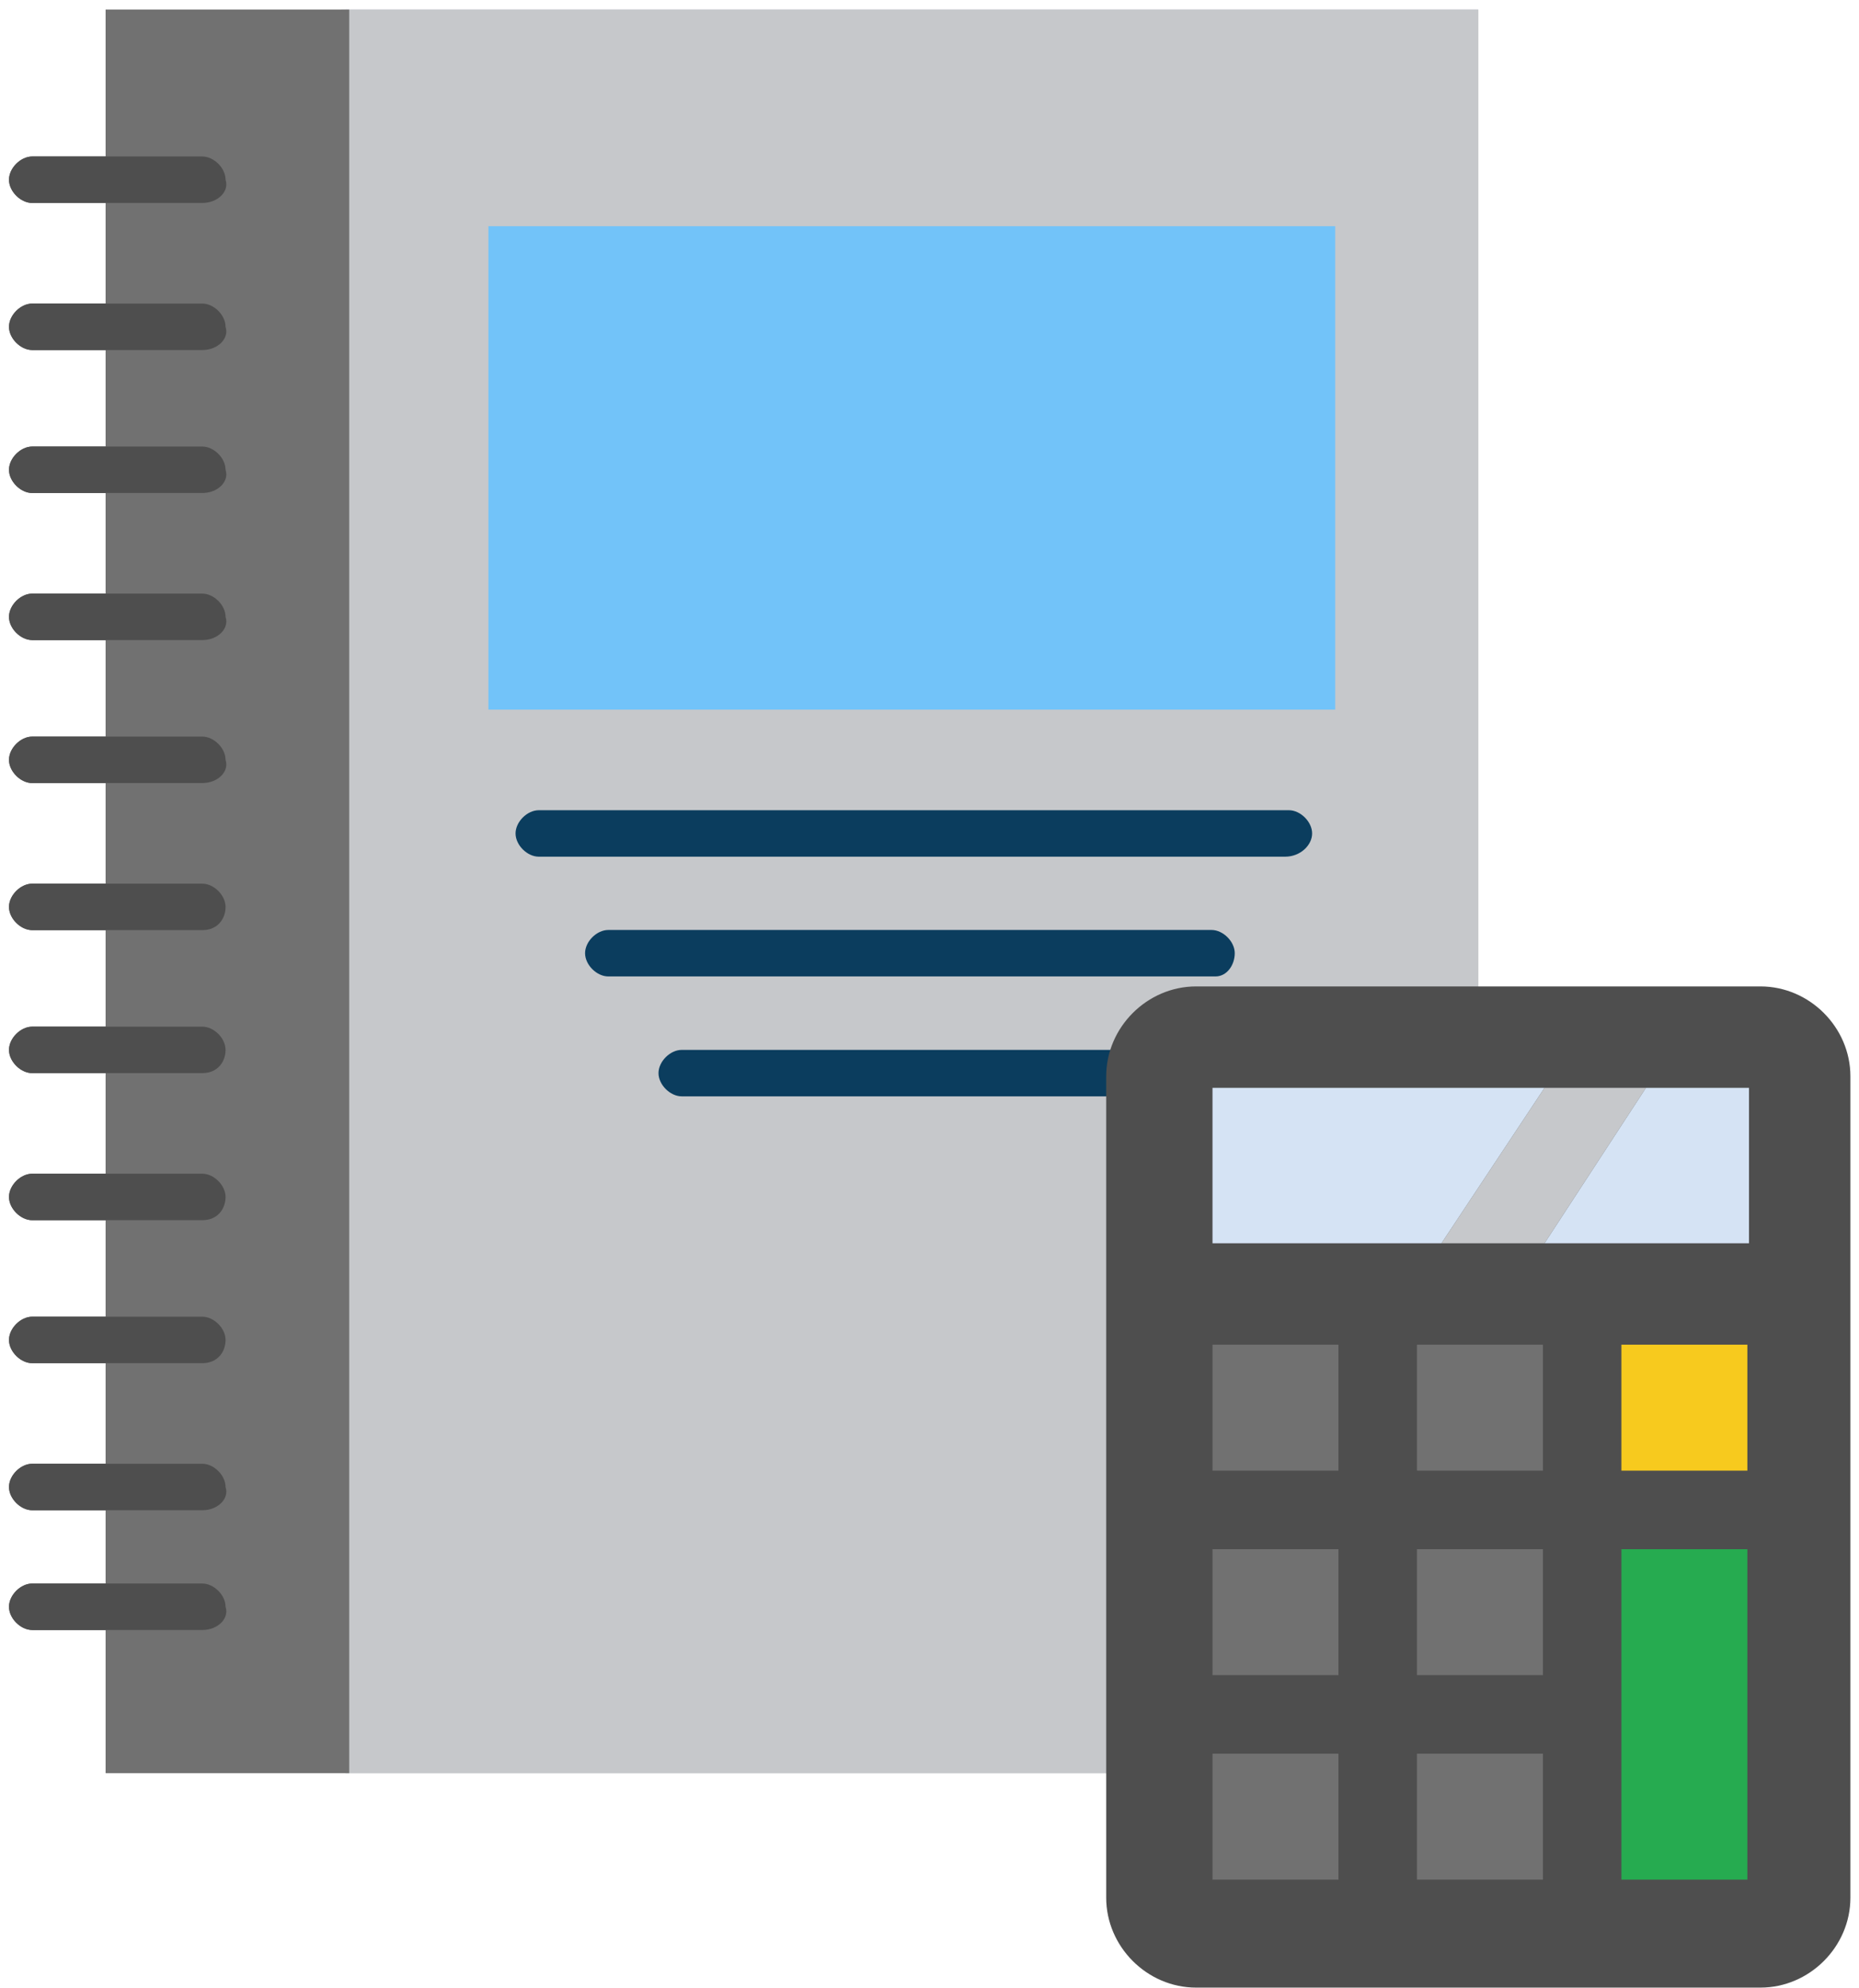 <?xml version="1.0" encoding="UTF-8"?>
<svg xmlns="http://www.w3.org/2000/svg" xmlns:xlink="http://www.w3.org/1999/xlink" width="188px" height="201px" viewBox="0 0 188 201" version="1.1">
  <title>cta_partner_bookkeeper</title>
  <g id="Page-1" stroke="none" stroke-width="1" fill="none" fill-rule="evenodd">
    <g id="cta_partner_bookkeeper" transform="translate(0.91, 0.97)" fill-rule="nonzero">
      <polygon id="Path" fill="#C6C8CB" points="34.025 0 34.025 158.763 34.025 178.314 148.59 178.314 148.59 158.763 148.59 0"></polygon>
      <polygon id="Path" fill="#C6C8CB" points="148.59 0 148.59 158.763 33.628 158.763 33.628 0"></polygon>
      <rect id="Rectangle" fill="#72C3F9" x="48.482" y="21.901" width="85.634" height="48.879"></rect>
      <polygon id="Path" fill="#C6C8CB" points="148.59 158.763 148.59 178.314 34.025 178.314 34.025 158.763"></polygon>
      <polygon id="Path" fill="#717171" points="9.776 161.492 9.776 148.987 9.776 134.513 9.776 119.659 9.776 105.186 9.776 90.332 9.776 75.875 9.776 61.004 9.776 46.547 9.776 31.676 9.776 17.219 9.776 0 34.406 0 34.406 158.763 34.406 178.314 9.776 178.314"></polygon>
      <path d="M19.552,19.552 L2.349,19.552 C1.174,19.552 0,18.377 0,17.203 C0,16.028 1.174,14.854 2.349,14.854 L19.552,14.854 C20.726,14.854 21.901,16.028 21.901,17.203 C22.298,18.377 21.123,19.552 19.552,19.552 Z" id="Path" fill="#4E4E4E"></path>
      <path d="M19.552,34.422 L2.349,34.422 C1.174,34.422 0,33.248 0,32.073 C0,30.899 1.174,29.725 2.349,29.725 L19.552,29.725 C20.726,29.725 21.901,30.899 21.901,32.073 C22.298,33.248 21.123,34.422 19.552,34.422 Z" id="Path" fill="#4E4E4E"></path>
      <path d="M19.552,48.879 L2.349,48.879 C1.174,48.879 0,47.705 0,46.53 C0,45.356 1.174,44.182 2.349,44.182 L19.552,44.182 C20.726,44.182 21.901,45.356 21.901,46.53 C22.298,47.705 21.123,48.879 19.552,48.879 Z" id="Path" fill="#4E4E4E"></path>
      <path d="M19.552,63.75 L2.349,63.75 C1.174,63.75 0,62.575 0,61.401 C0,60.227 1.174,59.052 2.349,59.052 L19.552,59.052 C20.726,59.052 21.901,60.227 21.901,61.401 C22.298,62.575 21.123,63.75 19.552,63.75 Z" id="Path" fill="#4E4E4E"></path>
      <path d="M19.552,78.207 L2.349,78.207 C1.174,78.207 0,77.033 0,75.858 C0,74.684 1.174,73.509 2.349,73.509 L19.552,73.509 C20.726,73.509 21.901,74.684 21.901,75.858 C22.298,77.033 21.123,78.207 19.552,78.207 Z" id="Path" fill="#4E4E4E"></path>
      <path d="M19.552,93.077 L2.349,93.077 C1.174,93.077 0,91.903 0,90.729 C0,89.554 1.174,88.38 2.349,88.38 L19.552,88.38 C20.726,88.38 21.901,89.554 21.901,90.729 C21.901,91.903 21.123,93.077 19.552,93.077 Z" id="Path" fill="#4E4E4E"></path>
      <path d="M19.552,107.535 L2.349,107.535 C1.174,107.535 0,106.36 0,105.186 C0,104.011 1.174,102.837 2.349,102.837 L19.552,102.837 C20.726,102.837 21.901,104.011 21.901,105.186 C21.901,106.36 21.123,107.535 19.552,107.535 Z" id="Path" fill="#4E4E4E"></path>
      <path d="M19.552,122.405 L2.349,122.405 C1.174,122.405 0,121.231 0,120.056 C0,118.882 1.174,117.707 2.349,117.707 L19.552,117.707 C20.726,117.707 21.901,118.882 21.901,120.056 C21.901,121.231 21.123,122.405 19.552,122.405 Z" id="Path" fill="#4E4E4E"></path>
      <path d="M19.552,136.862 L2.349,136.862 C1.174,136.862 0,135.688 0,134.513 C0,133.339 1.174,132.164 2.349,132.164 L19.552,132.164 C20.726,132.164 21.901,133.339 21.901,134.513 C21.901,135.688 21.123,136.862 19.552,136.862 Z" id="Path" fill="#4E4E4E"></path>
      <path d="M19.552,151.733 L2.349,151.733 C1.174,151.733 0,150.558 0,149.384 C0,148.209 1.174,147.035 2.349,147.035 L19.552,147.035 C20.726,147.035 21.901,148.209 21.901,149.384 C22.298,150.558 21.123,151.733 19.552,151.733 Z" id="Path" fill="#4E4E4E"></path>
      <path d="M19.552,163.841 L2.349,163.841 C1.174,163.841 0,162.666 0,161.492 C0,160.318 1.174,159.143 2.349,159.143 L19.552,159.143 C20.726,159.143 21.901,160.318 21.901,161.492 C22.298,162.666 21.123,163.841 19.552,163.841 Z" id="Path" fill="#4E4E4E"></path>
      <path d="M129.038,85.65 L53.577,85.65 C52.403,85.65 51.228,84.476 51.228,83.302 C51.228,82.127 52.403,80.953 53.577,80.953 L129.435,80.953 C130.61,80.953 131.784,82.127 131.784,83.302 C131.784,84.476 130.61,85.65 129.055,85.65 L129.038,85.65 Z" id="Path" fill="#0B3D5E"></path>
      <path d="M122.008,97.759 L60.607,97.759 C59.433,97.759 58.258,96.584 58.258,95.41 C58.258,94.235 59.433,93.061 60.607,93.061 L121.611,93.061 C122.786,93.061 123.96,94.235 123.96,95.41 C123.96,96.584 123.183,97.759 122.008,97.759 L122.008,97.759 Z" id="Path" fill="#0B3D5E"></path>
      <path d="M114.565,109.883 L68.034,109.883 C66.86,109.883 65.685,108.709 65.685,107.535 C65.685,106.36 66.86,105.186 68.034,105.186 L114.565,105.186 C115.739,105.186 116.913,106.36 116.913,107.535 C116.913,108.709 115.739,109.883 114.565,109.883 Z" id="Path" fill="#0B3D5E"></path>
      <polygon id="Path" fill="#C6C8CB" points="34.025 0 34.025 158.763 34.025 178.314 148.59 178.314 148.59 158.763 148.59 0"></polygon>
      <polygon id="Path" fill="#C6C8CB" points="148.59 0 148.59 158.763 33.628 158.763 33.628 0"></polygon>
      <rect id="Rectangle" fill="#72C3F9" x="48.482" y="21.901" width="85.634" height="48.879"></rect>
      <polygon id="Path" fill="#C6C8CB" points="148.59 158.763 148.59 178.314 34.025 178.314 34.025 158.763"></polygon>
      <polygon id="Path" fill="#717171" points="9.776 161.492 9.776 148.987 9.776 134.513 9.776 119.659 9.776 105.186 9.776 90.332 9.776 75.875 9.776 61.004 9.776 46.547 9.776 31.676 9.776 17.219 9.776 0 34.406 0 34.406 158.763 34.406 178.314 9.776 178.314"></polygon>
      <path d="M19.552,19.552 L2.349,19.552 C1.174,19.552 0,18.377 0,17.203 C0,16.028 1.174,14.854 2.349,14.854 L19.552,14.854 C20.726,14.854 21.901,16.028 21.901,17.203 C22.298,18.377 21.123,19.552 19.552,19.552 Z" id="Path" fill="#4E4E4E"></path>
      <path d="M19.552,34.422 L2.349,34.422 C1.174,34.422 0,33.248 0,32.073 C0,30.899 1.174,29.725 2.349,29.725 L19.552,29.725 C20.726,29.725 21.901,30.899 21.901,32.073 C22.298,33.248 21.123,34.422 19.552,34.422 Z" id="Path" fill="#4E4E4E"></path>
      <path d="M19.552,48.879 L2.349,48.879 C1.174,48.879 0,47.705 0,46.53 C0,45.356 1.174,44.182 2.349,44.182 L19.552,44.182 C20.726,44.182 21.901,45.356 21.901,46.53 C22.298,47.705 21.123,48.879 19.552,48.879 Z" id="Path" fill="#4E4E4E"></path>
      <path d="M19.552,63.75 L2.349,63.75 C1.174,63.75 0,62.575 0,61.401 C0,60.227 1.174,59.052 2.349,59.052 L19.552,59.052 C20.726,59.052 21.901,60.227 21.901,61.401 C22.298,62.575 21.123,63.75 19.552,63.75 Z" id="Path" fill="#4E4E4E"></path>
      <path d="M19.552,78.207 L2.349,78.207 C1.174,78.207 0,77.033 0,75.858 C0,74.684 1.174,73.509 2.349,73.509 L19.552,73.509 C20.726,73.509 21.901,74.684 21.901,75.858 C22.298,77.033 21.123,78.207 19.552,78.207 Z" id="Path" fill="#4E4E4E"></path>
      <path d="M19.552,93.077 L2.349,93.077 C1.174,93.077 0,91.903 0,90.729 C0,89.554 1.174,88.38 2.349,88.38 L19.552,88.38 C20.726,88.38 21.901,89.554 21.901,90.729 C21.901,91.903 21.123,93.077 19.552,93.077 Z" id="Path" fill="#4E4E4E"></path>
      <path d="M19.552,107.535 L2.349,107.535 C1.174,107.535 0,106.36 0,105.186 C0,104.011 1.174,102.837 2.349,102.837 L19.552,102.837 C20.726,102.837 21.901,104.011 21.901,105.186 C21.901,106.36 21.123,107.535 19.552,107.535 Z" id="Path" fill="#4E4E4E"></path>
      <path d="M19.552,122.405 L2.349,122.405 C1.174,122.405 0,121.231 0,120.056 C0,118.882 1.174,117.707 2.349,117.707 L19.552,117.707 C20.726,117.707 21.901,118.882 21.901,120.056 C21.901,121.231 21.123,122.405 19.552,122.405 Z" id="Path" fill="#4E4E4E"></path>
      <path d="M19.552,136.862 L2.349,136.862 C1.174,136.862 0,135.688 0,134.513 C0,133.339 1.174,132.164 2.349,132.164 L19.552,132.164 C20.726,132.164 21.901,133.339 21.901,134.513 C21.901,135.688 21.123,136.862 19.552,136.862 Z" id="Path" fill="#4E4E4E"></path>
      <path d="M19.552,151.733 L2.349,151.733 C1.174,151.733 0,150.558 0,149.384 C0,148.209 1.174,147.035 2.349,147.035 L19.552,147.035 C20.726,147.035 21.901,148.209 21.901,149.384 C22.298,150.558 21.123,151.733 19.552,151.733 Z" id="Path" fill="#4E4E4E"></path>
      <path d="M19.552,163.841 L2.349,163.841 C1.174,163.841 0,162.666 0,161.492 C0,160.318 1.174,159.143 2.349,159.143 L19.552,159.143 C20.726,159.143 21.901,160.318 21.901,161.492 C22.298,162.666 21.123,163.841 19.552,163.841 Z" id="Path" fill="#4E4E4E"></path>
      <path d="M129.038,85.65 L53.577,85.65 C52.403,85.65 51.228,84.476 51.228,83.302 C51.228,82.127 52.403,80.953 53.577,80.953 L129.435,80.953 C130.61,80.953 131.784,82.127 131.784,83.302 C131.784,84.476 130.61,85.65 129.055,85.65 L129.038,85.65 Z" id="Path" fill="#0B3D5E"></path>
      <path d="M122.008,97.759 L60.607,97.759 C59.433,97.759 58.258,96.584 58.258,95.41 C58.258,94.235 59.433,93.061 60.607,93.061 L121.611,93.061 C122.786,93.061 123.96,94.235 123.96,95.41 C123.96,96.584 123.183,97.759 122.008,97.759 L122.008,97.759 Z" id="Path" fill="#0B3D5E"></path>
      <path d="M114.565,109.883 L68.034,109.883 C66.86,109.883 65.685,108.709 65.685,107.535 C65.685,106.36 66.86,105.186 68.034,105.186 L114.565,105.186 C115.739,105.186 116.913,106.36 116.913,107.535 C116.913,108.709 115.739,109.883 114.565,109.883 Z" id="Path" fill="#0B3D5E"></path>
      <path d="M177.123,98.768 L120.056,98.768 C115.094,98.768 110.959,102.903 110.959,107.865 L110.959,190.902 C110.959,195.865 115.094,200 120.056,200 L177.123,200 C182.086,200 186.221,195.865 186.221,190.902 L186.221,107.865 C186.221,102.903 182.086,98.768 177.123,98.768 Z" id="Path" fill="#4E4E4E"></path>
      <rect id="Rectangle" fill="#717171" x="142.387" y="134.993" width="12.737" height="12.737"></rect>
      <rect id="Rectangle" fill="#717171" x="142.387" y="155.67" width="12.737" height="12.737"></rect>
      <rect id="Rectangle" fill="#717171" x="142.387" y="176.346" width="12.737" height="12.737"></rect>
      <rect id="Rectangle" fill="#717171" x="121.71" y="176.346" width="12.737" height="12.737"></rect>
      <rect id="Rectangle" fill="#717171" x="121.71" y="155.67" width="12.737" height="12.737"></rect>
      <rect id="Rectangle" fill="#717171" x="121.71" y="134.993" width="12.737" height="12.737"></rect>
      <rect id="Rectangle" fill="#F7CA1E" x="163.063" y="134.993" width="12.737" height="12.737"></rect>
      <rect id="Rectangle" fill="#26AB50" x="163.063" y="155.67" width="12.737" height="33.413"></rect>
      <polygon id="Path" fill="#C6C8CB" points="165.545 109.023 155.289 124.737 144.868 124.737 155.289 109.023"></polygon>
      <polygon id="Path" fill="#D5E3F4" points="175.966 109.023 175.966 124.737 155.289 124.737 165.545 109.023"></polygon>
      <polygon id="Path" fill="#D5E3F4" points="155.289 109.023 144.868 124.737 121.71 124.737 121.71 109.023"></polygon>
    </g>
  </g>
</svg>
